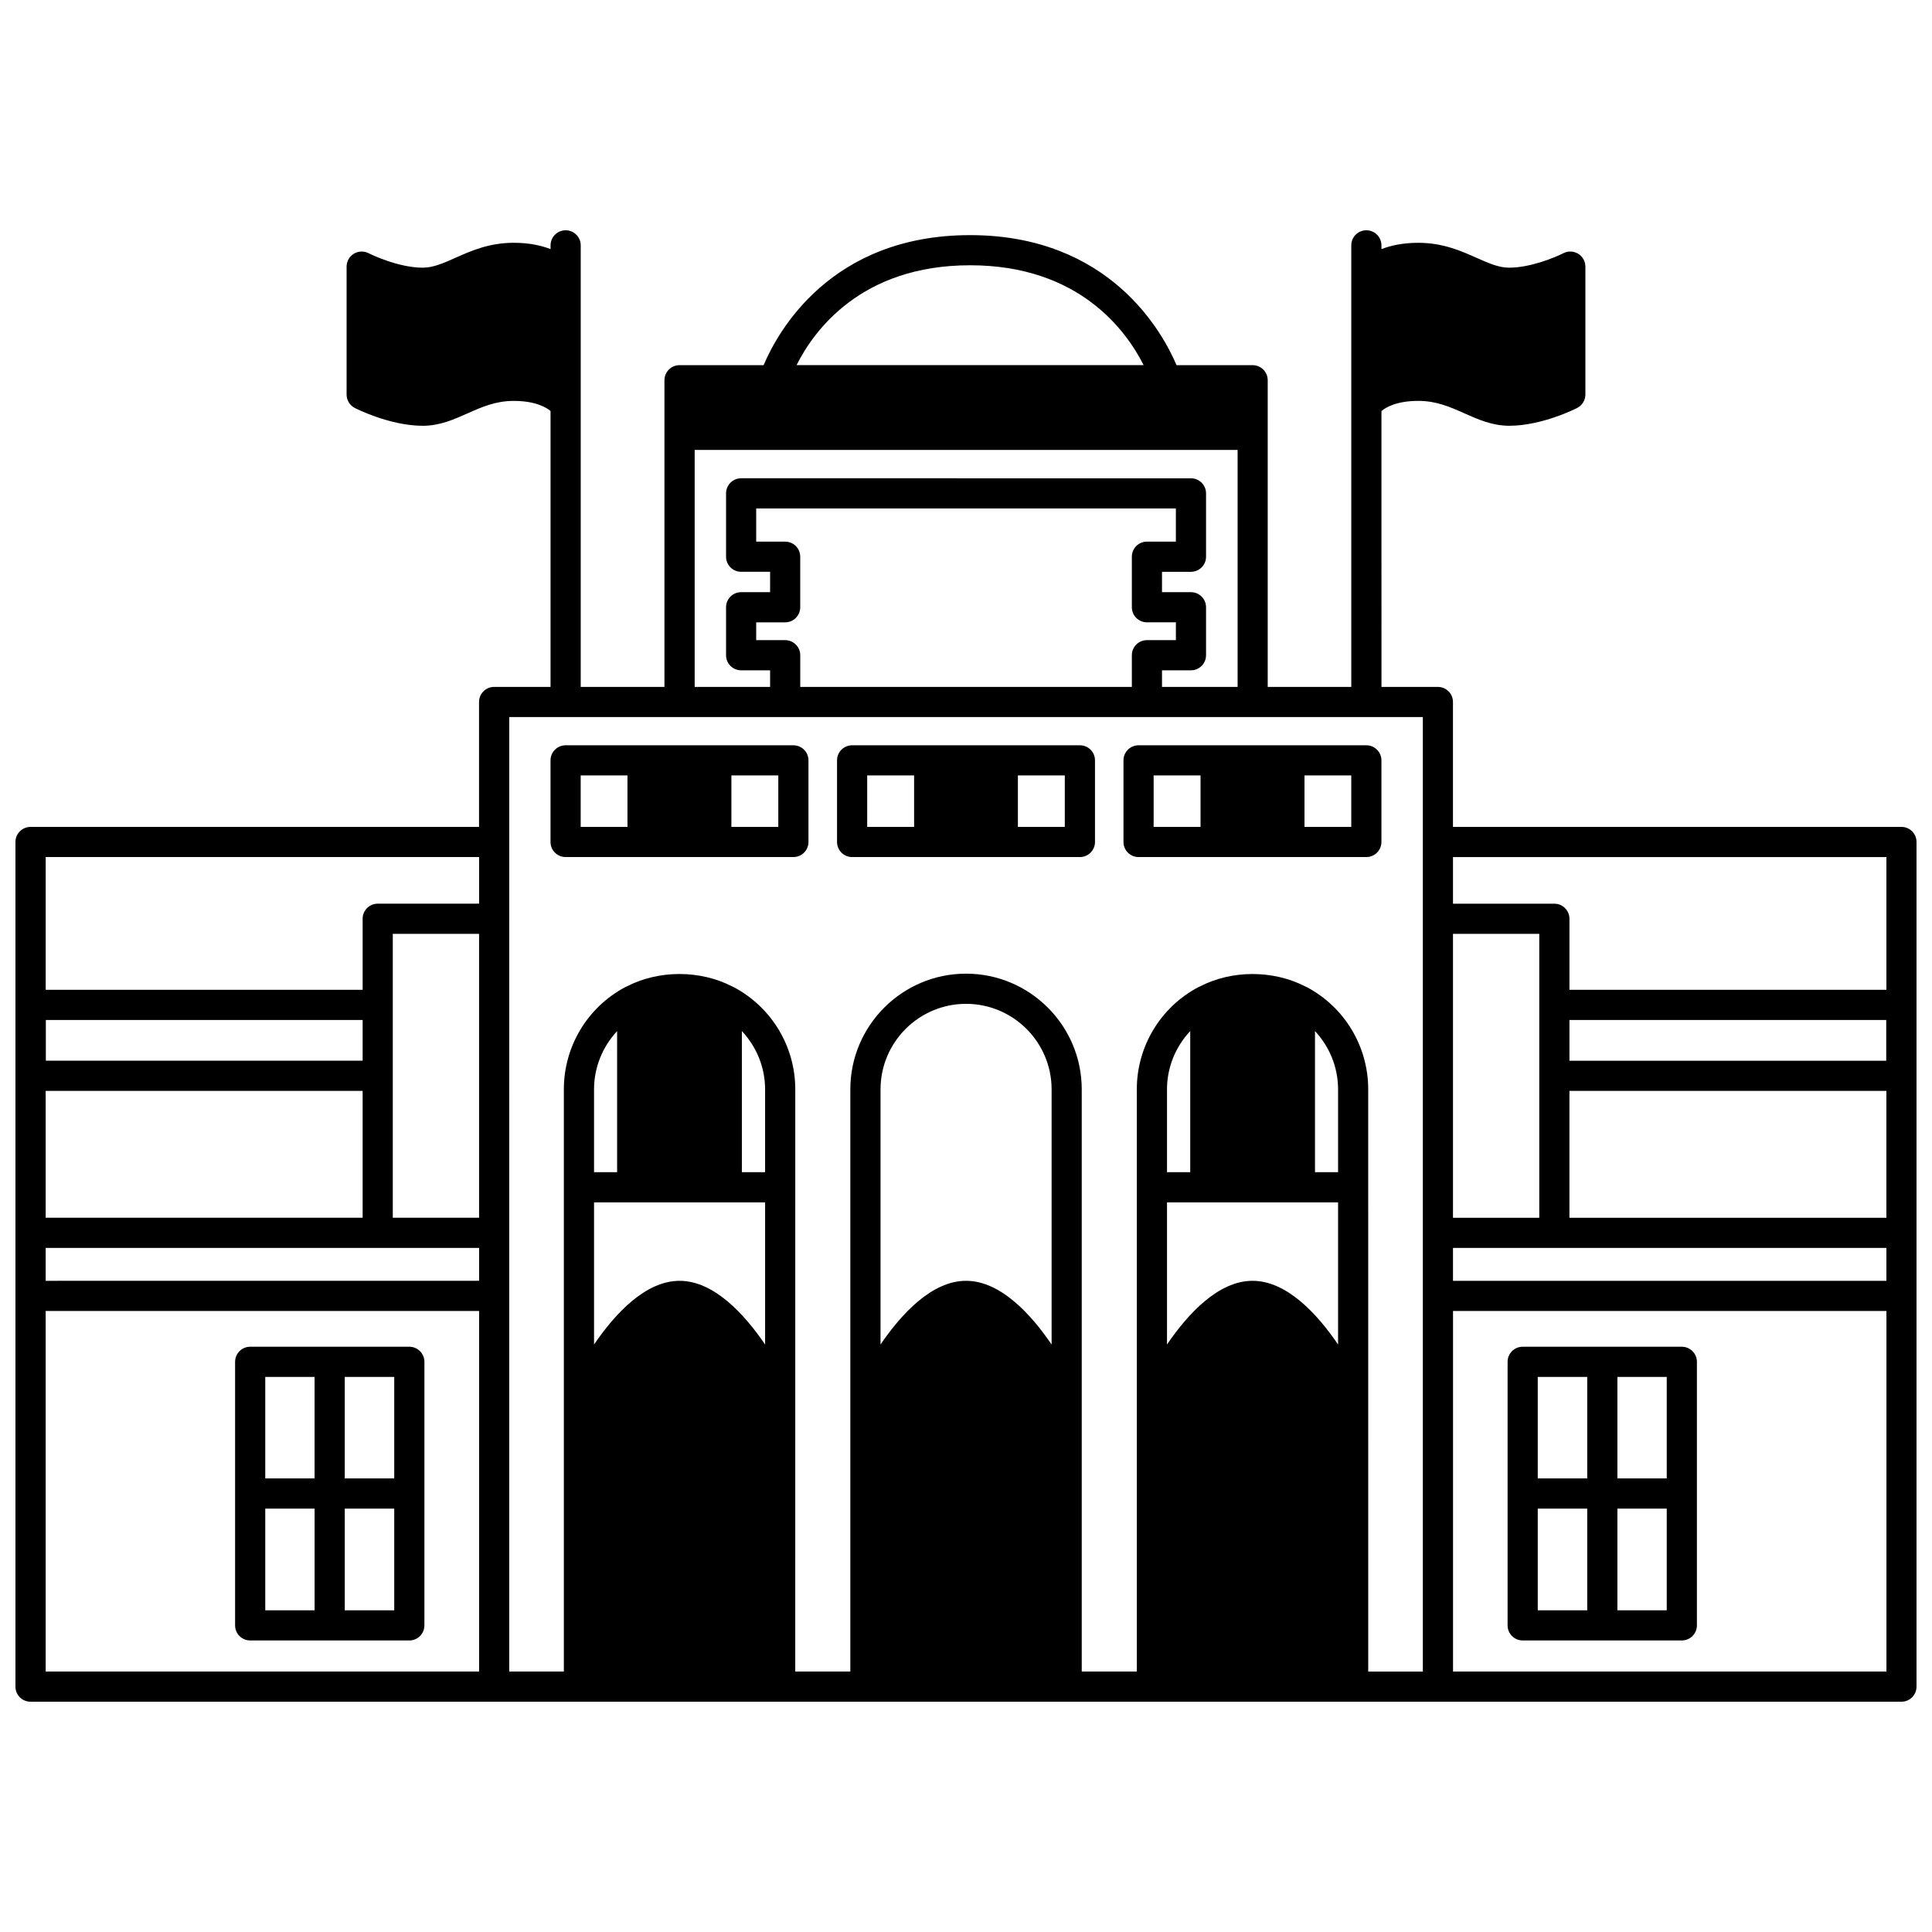 <?xml version="1.0" encoding="UTF-8"?>
<!-- Uploaded to: ICON Repo, www.svgrepo.com, Generator: ICON Repo Mixer Tools -->
<svg width="800px" height="800px" version="1.1" viewBox="144 144 512 512" xmlns="http://www.w3.org/2000/svg">
 <defs>
  <clipPath id="a">
   <path d="m148.09 205h503.81v390h-503.81z"/>
  </clipPath>
 </defs>
 <path d="m252.47 500.9h-42.172c-2.211 0-3.996 1.785-3.996 3.996v69.844c0 2.211 1.785 3.996 3.996 3.996h42.176c2.211 0 3.996-1.785 3.996-3.996l0.004-69.844c-0.004-2.203-1.793-3.996-4.004-3.996zm-3.996 34.902h-13.109v-26.906h13.109zm-21.105-26.906v26.902h-13.074v-26.902zm-13.074 34.902h13.078v26.945h-13.078zm21.07 26.945v-26.945h13.109v26.945z"/>
 <g clip-path="url(#a)">
  <path d="m647.91 363.14h-118.86v-33.102c0-2.207-1.785-3.996-3.996-3.996h-14.953l-0.004-73.113c1.18-0.984 4.031-2.691 9.754-2.691 4.816 0 8.434 1.609 12.27 3.316 3.613 1.609 7.356 3.277 11.832 3.277 8.699 0 17.633-4.523 18.016-4.719 1.336-0.684 2.176-2.059 2.176-3.559v-33.895c0-1.391-0.727-2.684-1.914-3.41-1.188-0.727-2.668-0.785-3.91-0.148-2.082 1.066-8.73 3.84-14.367 3.84-2.773 0-5.465-1.199-8.578-2.582-4.223-1.879-9.004-4.012-15.523-4.012-4.117 0-7.269 0.719-9.754 1.672l-0.004-0.996c0-2.207-1.785-3.996-3.996-3.996-2.211 0-3.996 1.793-3.996 3.996v117.02h-22.148v-81.273c0-2.207-1.785-3.996-3.996-3.996h-20.172c-3.672-8.672-17.691-34.461-54.711-34.461-37.047 0-51.043 25.781-54.711 34.461l-22.285-0.004c-2.211 0-3.996 1.793-3.996 3.996v81.277h-22.188v-117.02c0-2.207-1.785-3.996-3.996-3.996-2.211 0-3.996 1.793-3.996 3.996v0.992c-2.488-0.953-5.641-1.672-9.754-1.672-6.519 0-11.301 2.129-15.523 4.012-3.125 1.387-5.816 2.586-8.59 2.586-6.746 0-14.297-3.801-14.375-3.84-1.242-0.633-2.723-0.57-3.906 0.156-1.184 0.727-1.906 2.016-1.906 3.402v33.902c0 1.5 0.84 2.875 2.176 3.559 0.379 0.191 9.316 4.719 18.016 4.719 4.477 0 8.219-1.668 11.832-3.277 3.832-1.707 7.453-3.316 12.27-3.316 5.769 0 8.625 1.73 9.754 2.668v73.125h-14.953c-2.211 0-3.996 1.793-3.996 3.996v33.102l-118.86 0.004c-2.211 0-3.996 1.793-3.996 3.996v223.84c0 2.211 1.785 3.996 3.996 3.996h495.81c2.211 0 3.996-1.785 3.996-3.996v-223.84c0.008-2.207-1.781-3.996-3.988-3.996zm-4 103.58h-83.996v-33.621h83.996zm-0.039-41.617h-83.953v-10.793h83.953zm-91.949-14.789v56.41h-22.867v-75.242h22.867zm-22.867 64.402h114.86v8.715l-114.86 0.004zm114.86-68.402h-83.996v-18.828c0-2.207-1.785-3.996-3.996-3.996h-26.867v-12.352h114.86v35.176zm-287.84-80.277v-8.395c0-2.207-1.785-3.996-3.996-3.996h-7.68v-4.719h7.676c2.211 0 3.996-1.793 3.996-3.996v-13.395c0-2.207-1.785-3.996-3.996-3.996l-7.676-0.004v-8.797h111.22v8.797h-7.672c-2.211 0-3.996 1.793-3.996 3.996v13.395c0 2.207 1.785 3.996 3.996 3.996h7.676v4.719l-7.676 0.004c-2.211 0-3.996 1.793-3.996 3.996v8.395zm95.867-4.398h7.676c2.211 0 3.996-1.793 3.996-3.996v-12.715c0-2.207-1.785-3.996-3.996-3.996h-7.676v-5.398h7.676c2.211 0 3.996-1.793 3.996-3.996v-16.789c0-2.207-1.785-3.996-3.996-3.996l-119.21-0.004c-2.211 0-3.996 1.793-3.996 3.996v16.789c0 2.207 1.785 3.996 3.996 3.996h7.676v5.398l-7.676 0.004c-2.211 0-3.996 1.793-3.996 3.996v12.715c0 2.207 1.785 3.996 3.996 3.996h7.676v4.398h-19.988v-62.805h143.88v62.805h-20.031zm-50.855-107.34c28.996 0 41.48 17.496 45.984 26.465h-91.973c4.492-8.969 16.961-26.465 45.988-26.465zm-122.13 119.73h242.11v252.95h-14.473l-0.004-154.28c0-11.363-6.219-21.738-16.219-27.07-0.098-0.051-0.199-0.082-0.293-0.133-0.027-0.012-0.051-0.023-0.078-0.035-8.551-4.434-19.5-4.461-28.098 0-0.031 0.012-0.059 0.027-0.094 0.039-0.09 0.047-0.188 0.074-0.277 0.125-10.035 5.348-16.266 15.723-16.266 27.07v154.28h-14.594v-154.28c0-16.906-13.754-30.664-30.664-30.664s-30.664 13.754-30.664 30.664v154.28h-14.594l0.004-154.28c0-11.352-6.238-21.723-16.266-27.07-0.09-0.047-0.184-0.078-0.277-0.125-0.031-0.012-0.059-0.027-0.094-0.043-8.605-4.465-19.582-4.426-28.109 0.004-0.02 0.008-0.039 0.02-0.059 0.027-0.098 0.047-0.199 0.082-0.293 0.133-10.012 5.34-16.23 15.715-16.23 27.074v154.28h-14.473v-116.26l0.004-103.59v-33.102zm174.31 128.61h45.336v37.668c-5.551-8.141-13.613-16.879-22.668-16.879-9.059 0-17.117 8.738-22.668 16.875zm45.336-7.996h-6.117v-37.391c3.852 4.129 6.117 9.594 6.117 15.445zm-39.18 0h-6.156v-21.949c0-5.852 2.281-11.316 6.156-15.457zm-36.738 45.664c-5.551-8.141-13.613-16.879-22.668-16.879s-17.117 8.738-22.668 16.879v-67.613c0-12.496 10.172-22.668 22.668-22.668s22.668 10.172 22.668 22.668zm-121.26-37.668h45.336v37.668c-5.551-8.141-13.609-16.875-22.668-16.875-9.055 0-17.117 8.738-22.668 16.879zm45.332-7.996h-6.156v-37.402c3.875 4.133 6.156 9.602 6.156 15.457zm-39.215 0h-6.117v-21.949c0-5.848 2.266-11.309 6.117-15.441zm-36.582 12.07h-22.867v-75.238h22.867zm-30.859-41.617h-83.953v-10.793h83.953zm0 7.996v33.621h-83.996v-33.621zm-83.996 41.617h114.86v8.715l-114.86 0.004zm114.86-103.58v12.352h-26.867c-2.211 0-3.996 1.793-3.996 3.996v18.828l-83.992 0.004v-35.18zm-114.86 120.29h114.86v95.547l-114.86 0.004zm372.96 95.555v-95.547h114.86v95.547z"/>
 </g>
 <path d="m589.7 500.9h-42.176c-2.211 0-3.996 1.785-3.996 3.996v69.844c0 2.211 1.785 3.996 3.996 3.996h42.176c2.211 0 3.996-1.785 3.996-3.996l0.004-69.844c0-2.203-1.789-3.996-4-3.996zm-3.996 34.902h-13.078v-26.906h13.078zm-21.074-26.906v26.902h-13.109v-26.902zm-13.109 34.902h13.109v26.945h-13.109zm21.105 26.945v-26.945h13.078v26.945z"/>
 <path d="m369.82 371.13h60.367c2.211 0 3.996-1.793 3.996-3.996v-21.629c0-2.207-1.785-3.996-3.996-3.996h-60.367c-2.211 0-3.996 1.793-3.996 3.996v21.629c-0.004 2.207 1.785 3.996 3.996 3.996zm56.367-7.996h-12.434v-13.633h12.43v13.633zm-52.371-13.633h12.43v13.633h-12.43z"/>
 <path d="m293.89 371.13h60.367c2.211 0 3.996-1.793 3.996-3.996v-21.629c0-2.207-1.785-3.996-3.996-3.996h-60.367c-2.211 0-3.996 1.793-3.996 3.996v21.629c0 2.207 1.785 3.996 3.996 3.996zm56.367-7.996h-12.43v-13.633h12.43zm-52.367-13.633h12.395v13.633h-12.395z"/>
 <path d="m445.73 371.13h60.367c2.211 0 3.996-1.793 3.996-3.996v-21.629c0-2.207-1.785-3.996-3.996-3.996h-60.367c-2.211 0-3.996 1.793-3.996 3.996v21.629c-0.004 2.207 1.785 3.996 3.996 3.996zm56.371-7.996h-12.395v-13.633h12.395zm-52.375-13.633h12.43v13.633h-12.43z"/>
</svg>